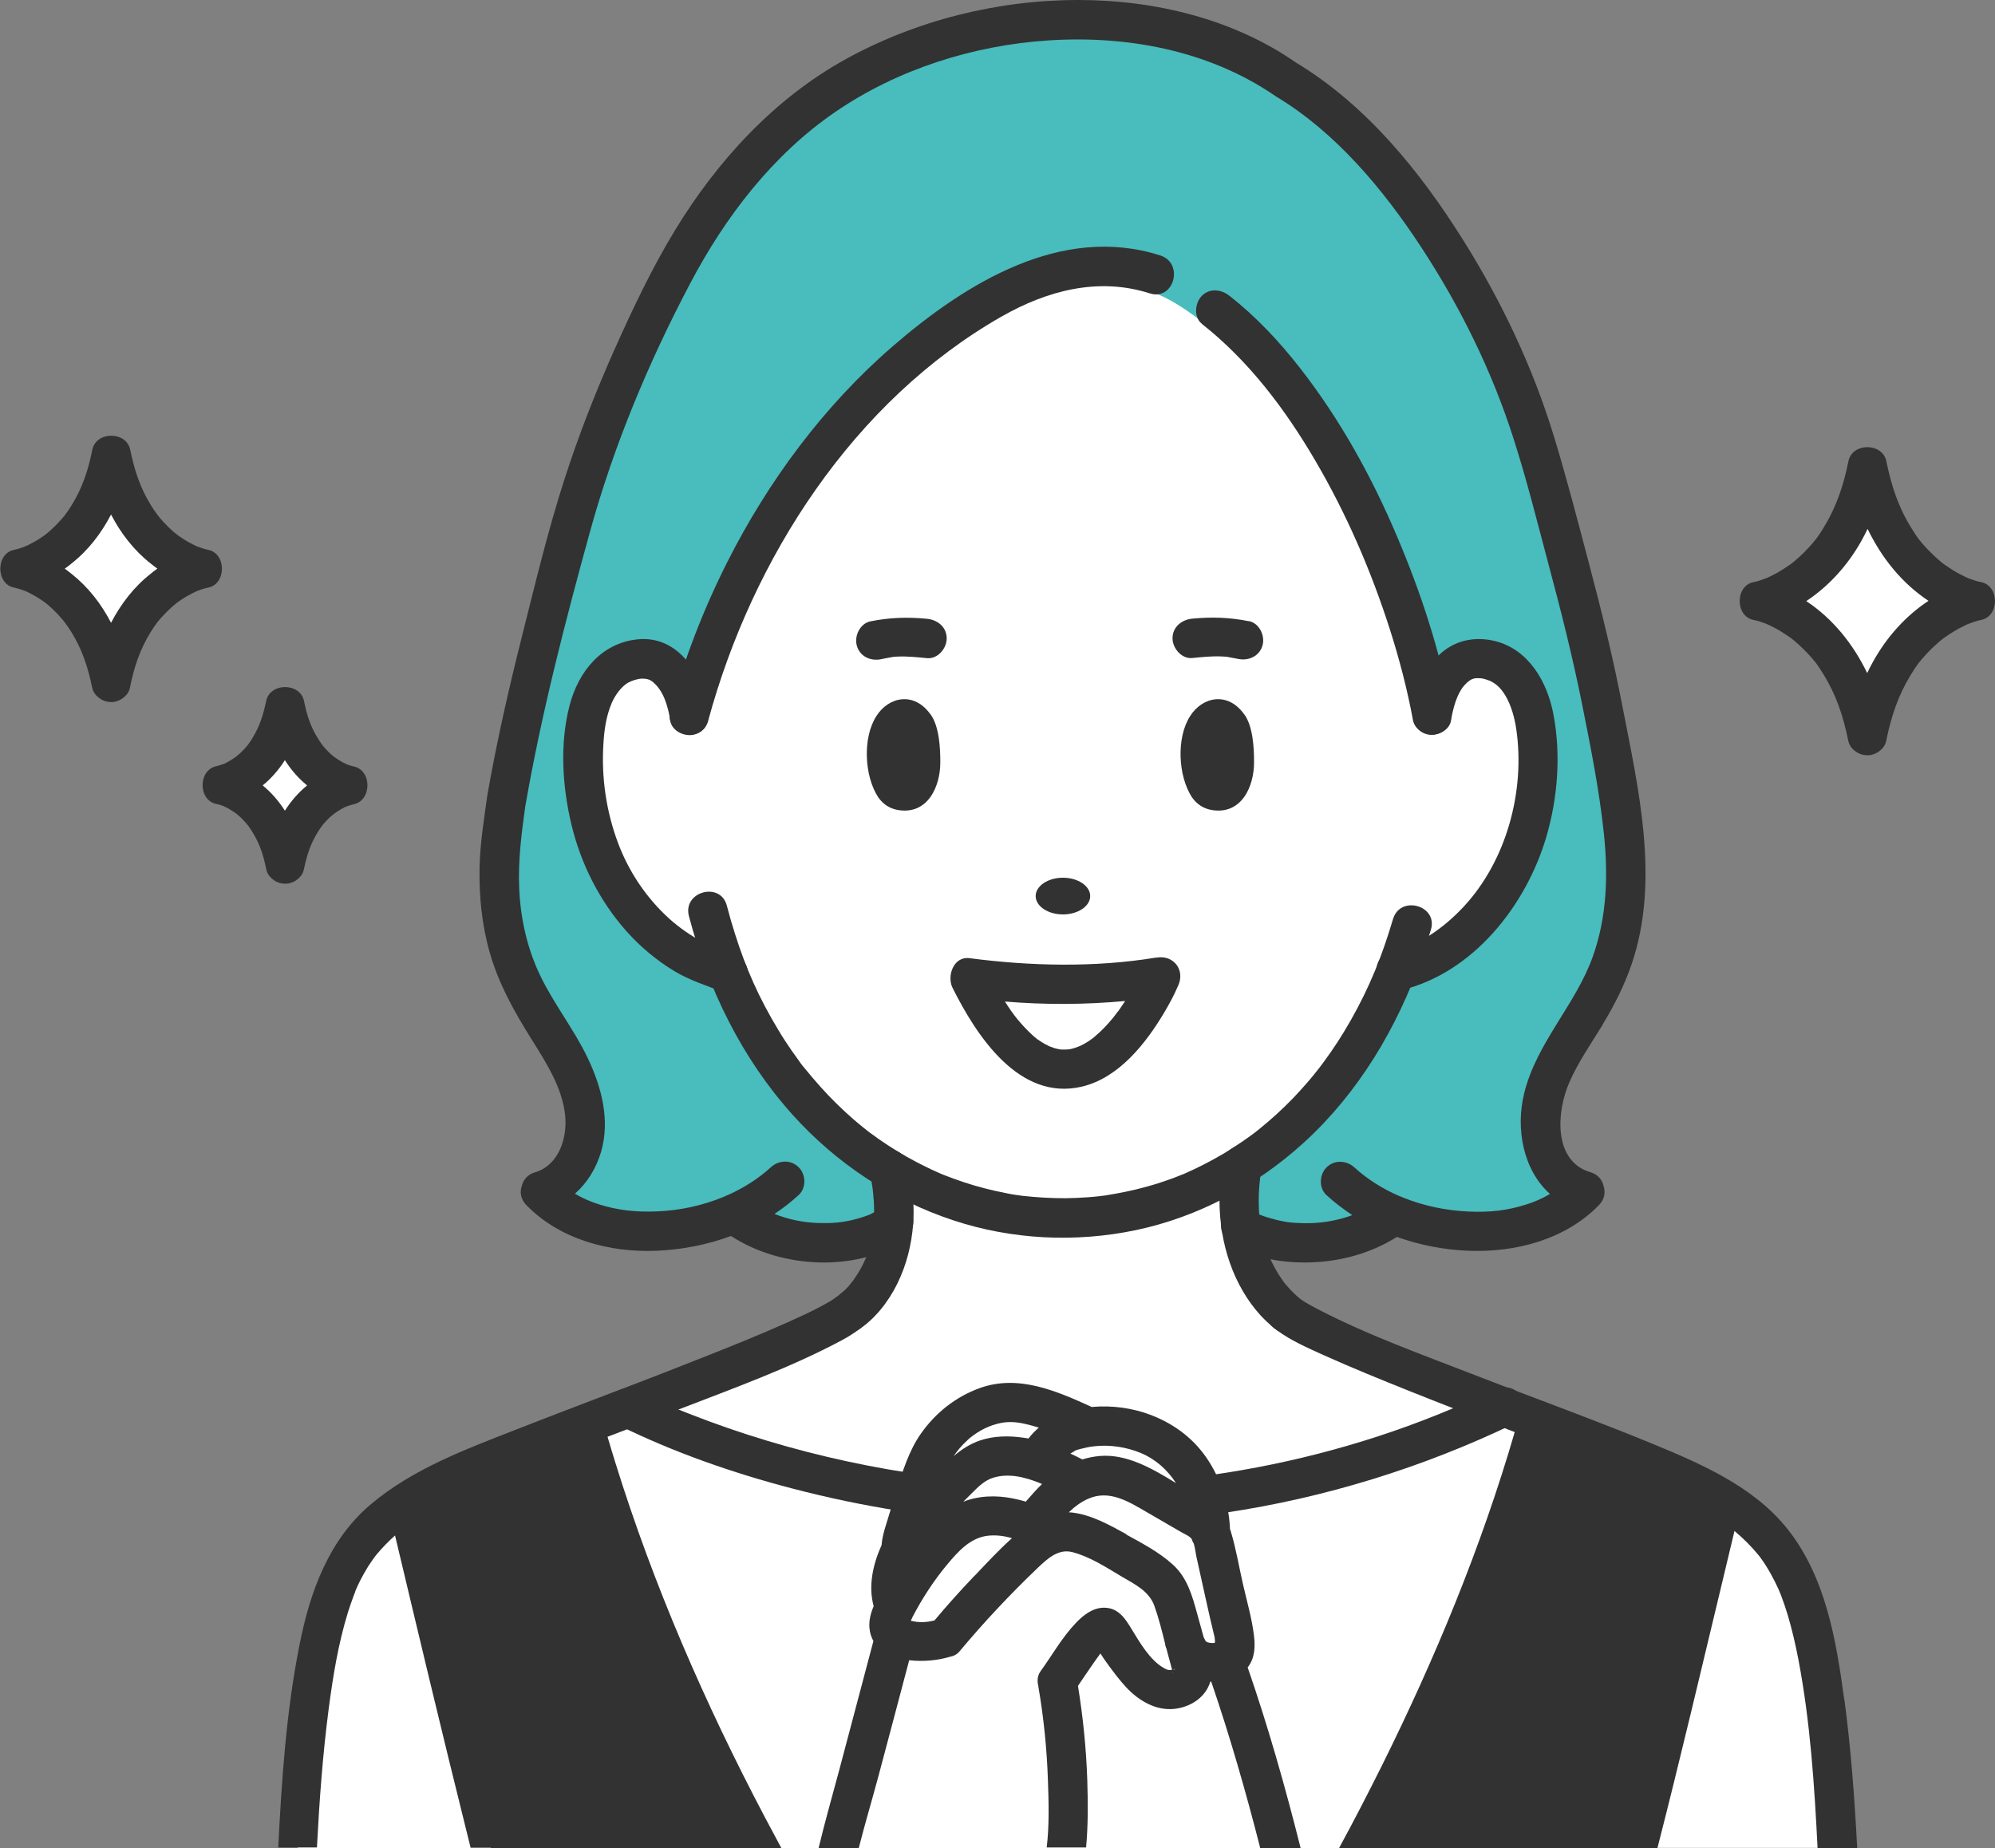 <?xml version="1.0" encoding="UTF-8"?>
<svg id="_レイヤー_1" data-name="レイヤー 1" xmlns="http://www.w3.org/2000/svg" width="150" height="138.96" viewBox="0 0 150 138.96">
  <rect x="0" y="0" width="150" height="138.96" fill="#808080" stroke="none"/>
  <defs>
    <style>
      .cls-1 {
        fill: #49bcbd;
      }

      .cls-1, .cls-2, .cls-3 {
        stroke-width: 0px;
      }

      .cls-2 {
        fill: #323232;
      }

      .cls-3 {
        fill: #fff;
      }
    </style>
  </defs>
  <path class="cls-3" d="M123.08,138.96c1.96-7.78,4.94-20.17,6.03-24.76.17-.7.29-1.22.36-1.52.46.28.89.56,1.3.86,4.58,3.34,5.86,7.97,7.01,19.33.12,2.07.23,4.09.33,6.08h-15.04Z"/>
  <path class="cls-2" d="M44.28,108.56c2.81,9.63,7.39,20.43,12.78,30.4h-20.15c-1.94-7.72-4.84-19.92-5.93-24.5-.17-.7-.29-1.23-.36-1.53.32-.2.65-.4,1-.6,1.32-.75,2.85-1.46,4.65-2.21,1.42-.59,3.63-1.45,6.21-2.44.45-.17.92-.35,1.39-.53.13.47.26.94.4,1.41Z"/>
  <path class="cls-2" d="M129.48,112.69c-.07.29-.19.81-.36,1.52-1.1,4.59-4.07,16.97-6.03,24.76h-20.74c5.45-10.1,10.08-21.06,12.92-30.76.14-.48.28-.95.41-1.42.47.18.93.36,1.39.53,2.98,1.14,5.57,2.14,7.16,2.8,1.64.69,3.05,1.34,4.29,2.01.34.18.66.37.97.55Z"/>
  <path class="cls-3" d="M115.67,106.79c-.13.47-.27.94-.41,1.42-2.84,9.69-7.47,20.65-12.92,30.76h-45.28c-5.39-9.97-9.97-20.77-12.78-30.4-.14-.47-.27-.94-.4-1.41.45-.17.91-.35,1.38-.53.19-.07.37-.14.56-.21.46-.18.93-.35,1.4-.54l.28.14s.21.11.61.3c.03.01.06.03.09.05.05.02.09.04.14.07.04.02.08.04.12.06.05.02.1.05.15.07.05.02.1.05.15.07.09.04.18.08.27.12h0s.09.04.14.06c.09.04.19.08.29.13.01,0,.02.01.04.02.08.03.16.07.25.11.47.2,1.01.43,1.62.66.04.02.08.03.13.05.25.1.52.2.8.31.08.03.15.06.23.09.4.15.83.3,1.27.46.09.03.18.06.28.1.74.26,1.53.52,2.38.78.18.06.36.11.55.17.37.11.75.22,1.13.33.19.06.39.11.59.17.59.17,1.21.33,1.84.49.11.03.21.05.32.08.7.17,1.42.34,2.16.51.16.04.33.07.5.11.12.02.23.05.35.07.23.05.46.1.69.14.13.03.26.05.39.08.21.04.43.08.65.12.13.02.27.05.4.07.12.02.24.04.37.07.12.02.25.04.37.06.12.02.25.04.37.06.09.02.19.03.28.05.48.08.98.16,1.48.23h0s.01,0,.02,0c.12.02.24.04.36.05.12.02.24.03.37.05.14.02.28.04.42.06.11.01.21.03.32.04.11.01.21.03.32.04h0c.42.05.85.1,1.29.15.16.02.31.03.47.05.03,0,.07,0,.1.01.07,0,.14.01.22.02,0,0,0,0,0,0,.09,0,.18.02.26.02.28.03.55.05.83.07.14.01.28.02.42.03.28.02.57.04.86.06.2.01.4.03.59.04.2.01.4.02.6.03.17,0,.35.02.52.03.03,0,.06,0,.08,0,.25.01.5.02.76.03.01,0,.03,0,.04,0,.15,0,.29,0,.44.01.15,0,.29,0,.44.01.08,0,.15,0,.23,0h0c.72.01,1.45.02,2.19.01h.05c.23,0,.46,0,.69,0,.9-.02,1.81-.05,2.73-.1.17,0,.33-.02.5-.03.43-.03.87-.06,1.31-.09.21-.02.41-.03.62-.05.01,0,.03,0,.04,0,.22-.02.44-.04.67-.06.23-.02.46-.04.68-.07.23-.02.46-.05.69-.07h0s.08,0,.12-.01c.13-.01.26-.03.38-.05.2-.02.4-.05.6-.07,0,0,.01,0,.02,0,.13-.02.25-.03.38-.05.25-.03.49-.07.74-.1.19-.03.37-.05.55-.08.07-.01.13-.02.2-.03.19-.03.38-.06.57-.09s.38-.06.58-.1c.19-.03.39-.07.58-.1.74-.13,1.49-.28,2.24-.43.14-.03.28-.06.42-.09.18-.04.36-.08.55-.12.67-.15,1.35-.31,2.03-.48.12-.03.24-.06.36-.09.12-.03.24-.06.36-.1.16-.04.33-.09.49-.13.21-.06.41-.11.62-.17.2-.06.4-.11.6-.17.03,0,.07-.02.1-.03.16-.05.31-.09.47-.14.17-.05.35-.1.52-.16.09-.03.18-.05.27-.08.15-.04.3-.09.45-.14.2-.06.4-.13.61-.19.4-.13.81-.27,1.22-.41.28-.09.55-.19.83-.29.15-.05.3-.11.46-.17.38-.14.77-.28,1.16-.43.21-.08.41-.16.61-.24.21-.08.41-.16.62-.24.62-.25,1.23-.51,1.85-.77.21-.09.41-.18.62-.27h0c.19-.08.38-.17.57-.26.14-.06.27-.12.41-.19.14-.06.27-.12.41-.19l.47-.23c.41.16.82.31,1.22.47.06.02.12.05.18.07.41.15.81.31,1.2.46Z"/>
  <path class="cls-3" d="M93.28,92.22c.65,4.5,3.47,6.52,3.47,6.52,1.55,1.29,9.23,4.32,16.32,7.04l-.47.23c-34.44,16.07-65.09,0-65.09,0l-.29-.14c7.15-2.74,14.97-5.82,16.54-7.13,0,0,3.13-1.98,3.43-6.86.06-.9.01-1.89-.16-2.98,0,0-.12-.81-.22-1,8.25,4.99,18.42,4.95,26.61-.3-.07.17-.12.64-.12.64-.2,1.49-.18,2.82-.01,3.97Z"/>
  <path class="cls-3" d="M36.92,138.96h-14.53c.11-1.99.22-4.01.33-6.08,1.12-11.03,2.35-15.71,6.61-19.03.41-.32.84-.62,1.3-.91.07.3.19.82.36,1.53,1.08,4.58,3.99,16.78,5.93,24.5Z"/>
  <path class="cls-3" d="M54.74,73.16c-.37-.15-1.24-.42-1.24-.42-3.06-1.15-5.75-3.6-7.48-6.8-1.73-3.2-2.47-7.13-2.06-10.9.32-2.92,1.59-5.37,4.29-5.51,2.01-.1,3.25,2.06,3.57,4.25,3.38-12.55,11.37-24.4,21.94-30.79,1.35-.82,2.63-1.49,4.1-2.05,3.55-1.35,8.21-1.3,11.34.85,9.65,5.72,16.51,21.39,18.46,31.98.32-2.19,1.54-4.36,3.55-4.27,2.7.13,3.97,2.58,4.29,5.51.41,3.77-.33,7.69-2.06,10.9-1.73,3.2-4.42,5.65-7.48,6.8,0,0-.66.23-1.02.31h0c-2.64,6.67-6.75,11.52-11.54,14.59-8.18,5.24-18.36,5.29-26.61.3-5.04-3.05-9.36-7.97-12.06-14.74Z"/>
  <path class="cls-1" d="M122.73,58.03c-.71-4.07-1.49-8.11-2.49-12.11-1.01-4.05-2.13-8.07-3.25-12.09-.81-2.88-1.91-5.69-3.16-8.4-2.73-5.93-6.32-11.67-10.98-16.27-4.5-4.45-10.23-7.61-16.51-8.58-7.04-1.09-14.31.04-20.76,3.04-6.42,2.99-11.43,8.25-15,14.29-2.01,3.41-3.67,7.05-5.2,10.7-1.56,3.72-2.91,7.53-3.94,11.44-1.09,4.12-2.18,8.24-3.13,12.39-.84,3.66-1.66,7.37-2,11.11-.35,3.89.22,7.81,1.94,11.34.9,1.84,2.13,3.5,3.11,5.29.83,1.53,1.58,3.38,1.27,5.16-.23,1.3-1.03,2.58-2.35,2.96-.97.29-1.29,1.5-.59,2.23,3.86,3.97,10.35,4.14,15.29,2.26,1.87,1.22,4.06,1.87,6.3,1.99,2.01.11,4.39-.2,6.11-1.32.69-.45,1.1-.93,1.15-1.77.05-.76,0-1.52-.1-2.28-.06-.47-.12-.95-.22-1.42-.04-.21-.1-.4-.19-.59-.22-.46-.59-.66-1-.92-1.93-1.23-3.68-2.72-5.23-4.4-1.68-1.83-3.1-3.88-4.27-6.07-.32-.59-.62-1.2-.9-1.81-.29-.63-.53-1.66-1.08-2.08-.4-.31-.99-.43-1.47-.59-.42-.14-.81-.31-1.2-.51-4.66-2.4-7.3-7.52-7.65-12.63-.15-2.23-.16-5.58,1.69-7.04.52-.41,1.54-.7,2.2-.24.89.62,1.26,1.97,1.43,3.04.21,1.35,2.25,1.18,2.57,0,3.2-11.77,10.36-23.14,20.83-29.69,2.74-1.71,5.66-3.08,8.95-3.09,1.4,0,2.83.21,4.14.75,1.19.49,2.33,1.3,3.35,2.07,4.26,3.21,7.45,7.98,9.92,12.7,2.84,5.39,4.96,11.25,6.08,17.25.23,1.25,2.36,1.29,2.57,0,.15-.93.4-1.93,1.01-2.67.54-.65,1.08-.74,1.87-.51.64.19,1.12.64,1.49,1.26.46.77.7,1.69.83,2.61.68,4.72-.75,9.98-4.03,13.48-.82.88-1.74,1.65-2.77,2.27-.5.3-1.02.58-1.56.8-.14.06-.28.1-.42.15-.12.04-.23.08-.35.11-.14.04-.54.07-.07.07-.64,0-1.06.42-1.28.98-1.92,4.8-4.93,9.21-9.01,12.43-.89.7-2.38,1.29-2.61,2.47-.26,1.32-.31,2.73-.18,4.06.08.8.19,1.42.91,1.87.44.28.95.47,1.44.65,1.06.38,2.2.56,3.31.62,2.58.14,5.28-.51,7.47-1.92,4.9,1.79,11.28,1.59,15.09-2.33.71-.73.38-1.94-.59-2.23-1.33-.39-2.17-1.72-2.36-3.06-.26-1.81.49-3.63,1.34-5.18.98-1.78,2.21-3.43,3.09-5.27.83-1.73,1.43-3.56,1.72-5.47.57-3.79.08-7.56-.57-11.3Z"/>
  <path class="cls-2" d="M53.25,53.39c-.42-2.64-2.21-5.59-5.25-5.32-2.76.25-4.5,2.41-5.17,4.96-.76,2.9-.55,6.15.15,9.03.71,2.93,2.11,5.69,4.11,7.95,1.04,1.17,2.27,2.2,3.61,3.01,1.16.7,2.4,1.08,3.65,1.57.75.29,1.62-.32,1.82-1.03.23-.84-.28-1.53-1.03-1.82-.78-.3-1.54-.51-2.27-.89-.93-.49-1.78-1.08-2.56-1.78-1.71-1.55-3.03-3.52-3.84-5.68-.89-2.38-1.26-4.91-1.1-7.45.06-1.05.2-2.08.63-3.09.25-.58.72-1.22,1.2-1.5.27-.16.73-.31,1.05-.32.39-.01.63.07.87.28.78.66,1.11,1.81,1.28,2.89.12.79,1.11,1.23,1.82,1.03.84-.23,1.16-1.03,1.03-1.82h0Z"/>
  <path class="cls-2" d="M104.74,69.1c-.82,2.78-1.76,5.12-3.18,7.62-.63,1.11-1.32,2.18-2.08,3.2-.1.13-.2.27-.3.4-.1.13,0,0,.01-.02-.04.06-.09.11-.13.17-.2.26-.41.51-.62.76-.39.46-.79.9-1.2,1.33-.82.85-1.7,1.65-2.62,2.39-.07.05-.31.24-.11.09-.12.09-.24.18-.37.28-.23.17-.46.33-.69.49-.48.33-.96.64-1.46.94-.96.57-1.95,1.07-2.97,1.52-.26.12.16-.06-.11.04-.12.05-.23.09-.35.14-.27.11-.54.21-.81.3-.5.18-1.01.34-1.53.48-1.04.29-2.1.5-3.17.67-.17.03.08,0,.09-.01-.06,0-.12.02-.18.02-.14.02-.28.03-.42.05-.26.03-.52.05-.79.07-.55.04-1.09.06-1.64.07-1.08,0-2.15-.06-3.22-.18-.06,0-.12-.02-.18-.02.01,0,.26.04.09.01-.12-.02-.24-.04-.36-.05-.28-.04-.56-.09-.84-.15-.52-.1-1.04-.22-1.55-.35-1.06-.27-2.09-.62-3.11-1.02-.06-.02-.11-.05-.17-.07-.21-.08.21.09,0,0-.11-.05-.23-.1-.34-.15-.27-.12-.53-.24-.79-.37-.49-.24-.98-.49-1.45-.76-.99-.56-1.93-1.18-2.84-1.86-.07-.05-.31-.24-.11-.09-.1-.08-.21-.16-.31-.24-.24-.19-.47-.39-.71-.59-.45-.39-.89-.8-1.32-1.22-.85-.83-1.63-1.72-2.38-2.64-.04-.05-.09-.11-.13-.16.15.19,0,0-.03-.03-.09-.11-.17-.22-.25-.34-.2-.27-.39-.54-.58-.81-.36-.52-.7-1.04-1.02-1.58-1.45-2.4-2.44-4.64-3.26-7.25-.22-.69-.42-1.38-.6-2.08-.48-1.84-3.34-1.06-2.85.79,1.44,5.49,3.98,10.69,7.79,14.93,3.26,3.63,7.44,6.41,12.08,7.94,4.41,1.46,9.19,1.69,13.73.74,4.71-.99,9.07-3.34,12.62-6.57,4.12-3.75,7.03-8.65,8.87-13.87.25-.71.48-1.44.7-2.16.54-1.83-2.32-2.61-2.85-.79h0Z"/>
  <path class="cls-2" d="M109.1,54.17c.15-.92.44-1.98.97-2.6.07-.08.15-.16.23-.24.03-.03.3-.23.14-.12.21-.14.21-.13.36-.18.02,0,.28-.06.08-.03.11-.01.23,0,.34,0,.17,0,.29.02.57.11.59.18,1.03.58,1.4,1.2.43.72.69,1.65.82,2.55.67,4.63-.74,9.88-3.99,13.35-1.48,1.58-3.34,2.89-5.46,3.4-1.85.44-1.07,3.3.79,2.85,5.44-1.31,9.41-6.4,10.92-11.55.86-2.94,1.1-6.17.53-9.19-.45-2.41-1.84-4.87-4.37-5.51-1.56-.39-3.13-.06-4.28,1.09-1.08,1.07-1.67,2.61-1.9,4.09-.12.79.2,1.59,1.03,1.82.7.19,1.69-.24,1.82-1.03h0Z"/>
  <path class="cls-2" d="M120.48,77.07c.89-1.46,1.66-2.98,2.21-4.6,2.13-6.28.5-13.15-.72-19.45-.69-3.57-1.56-7.11-2.49-10.62-.85-3.21-1.68-6.44-2.65-9.61-1.58-5.17-3.94-10.16-6.82-14.74-3.23-5.16-7.29-10.16-12.56-13.34C92.72,1.42,86.84.01,81.13,0c-6.08-.01-12.25,1.52-17.58,4.47-5.36,2.97-9.63,7.64-12.79,12.83-1.73,2.84-3.17,5.88-4.53,8.92-1.44,3.23-2.73,6.52-3.81,9.88-1.23,3.83-2.17,7.76-3.15,11.65-1.01,4.01-1.93,8.04-2.64,12.12-.24,1.77-.53,3.52-.57,5.31-.05,2.18.17,4.4.78,6.51.67,2.31,1.82,4.37,3.09,6.4,1.1,1.76,2.33,3.64,2.56,5.75.19,1.77-.51,3.8-2.26,4.31-.58.17-.89.58-1,1.03-.16.46-.09.99.35,1.44,2.52,2.59,6.27,3.58,9.8,3.43,1.9-.08,3.8-.45,5.58-1.11,1.98,1.28,4.32,1.93,6.68,1.99,1.23.03,2.5-.12,3.68-.45,1.04-.3,2.18-.75,2.93-1.56.54-.59.58-1.51,0-2.09-.55-.55-1.55-.59-2.09,0-.16.18-.42.33-.75.49-.03.02-.05.03-.07.03,0,0-.02,0-.03.01-.09.04-.18.07-.27.1-.22.08-.43.14-.65.2-1,.27-1.83.34-2.93.3-1.11-.04-2.2-.27-3.23-.68.64-.42,1.25-.9,1.82-1.42.59-.54.55-1.55,0-2.09-.59-.59-1.5-.54-2.09,0-.95.87-2.05,1.56-3.23,2.09-.1.03-.2.08-.3.13-1.62.67-3.36,1.04-5.05,1.1-1.57.06-2.87-.07-4.35-.53-.63-.2-1.23-.46-1.8-.8.93-.82,1.6-1.92,1.96-3.14.7-2.37.04-4.88-.99-7.04-1.03-2.17-2.55-4.07-3.59-6.24-.97-2.02-1.47-4.26-1.57-6.49-.1-2.13.17-4.13.45-6.19,1.21-6.97,2.99-13.86,4.87-20.68,1.79-6.49,4.41-12.75,7.55-18.7,2.63-4.99,6.2-9.65,10.89-12.86,4.68-3.21,10.37-5.01,16.01-5.38,5.94-.39,12.05.75,17.01,4.13.05.03.09.07.15.1,4.45,2.68,8,6.92,10.87,11.29,2.94,4.48,5.33,9.32,6.95,14.39,1.01,3.13,1.8,6.34,2.65,9.52.92,3.43,1.79,6.88,2.49,10.36.65,3.24,1.31,6.53,1.66,9.82.33,3.13.24,6.26-.82,9.25-1.29,3.65-4.24,6.5-5.17,10.31-.66,2.68-.07,5.77,1.94,7.57-.56.33-1.16.6-1.78.79-1.48.47-2.78.6-4.35.53-1.64-.07-3.32-.41-4.89-1.04-.1-.05-.2-.09-.3-.12-1.23-.53-2.39-1.25-3.39-2.16-.59-.54-1.51-.58-2.09,0-.55.55-.59,1.55,0,2.09.61.56,1.26,1.05,1.94,1.5-.98.36-2,.56-3.04.6-.51.02-1.02,0-1.53-.04-.27-.02-.28-.03-.45-.06-.24-.04-.48-.09-.72-.15-.39-.1-.78-.21-1.16-.36,0,0-.27-.13-.33-.16-.15-.08-.28-.16-.42-.26-.65-.46-1.64-.12-2.02.53-.43.74-.13,1.56.53,2.02,1.69,1.18,4.1,1.51,6.1,1.43,2.24-.08,4.49-.71,6.39-1.91,1.73.62,3.56.97,5.39,1.04,3.53.14,7.28-.84,9.8-3.43.44-.45.5-.98.35-1.44-.1-.46-.42-.87-1-1.04-2.77-.82-2.55-4.48-1.6-6.69.66-1.55,1.65-2.96,2.53-4.39Z"/>
  <path class="cls-2" d="M64.5,100.02c1.27-.81,2.3-2.14,2.96-3.48.7-1.42,1.08-2.94,1.2-4.52.07-.9.02-1.8-.09-2.7-.09-.69-.13-1.6-.51-2.2-1.01-1.61-3.57-.13-2.55,1.49-.24-.38-.06-.13-.02.06.03.14.06.29.08.44.04.21.06.41.08.62.09.81.1,1.64.03,2.46-.04.5-.17,1.14-.36,1.78-.08.27-.17.53-.28.78.11-.28-.03.06-.06.12-.06.13-.13.26-.19.39-.22.41-.47.78-.73,1.16.24-.34-.13.15-.21.24-.11.13-.23.25-.35.37-.06.06-.56.43-.55.49,0-.05.38-.28.12-.1-.02.01-.04.03-.06.04-1.6,1.02-.12,3.58,1.49,2.55h0Z"/>
  <path class="cls-2" d="M97.5,97.47c-.16-.11.34.3.22.17-.05-.05-.11-.08-.15-.13-.18-.16-.35-.33-.52-.5-.12-.13-.23-.25-.35-.39-.06-.07-.11-.14-.17-.21.26.31.05.07,0,0-.28-.4-.55-.81-.77-1.24-.12-.23-.23-.46-.34-.7.12.27-.04-.1-.06-.16-.06-.16-.12-.32-.17-.47-.21-.63-.37-1.27-.46-1.92-.07-.52-.11-1.5-.08-2.2.02-.42.06-.84.11-1.26.05-.4.03-.21,0-.04.03-.15.05-.3.1-.45.28-.75-.31-1.62-1.03-1.82-.83-.23-1.54.28-1.82,1.03-.26.69-.26,1.6-.3,2.33-.05.88-.01,1.75.1,2.63.2,1.55.63,3.02,1.34,4.41.69,1.33,1.65,2.59,2.87,3.47.65.47,1.65.11,2.02-.53.44-.75.12-1.55-.53-2.02h0Z"/>
  <path class="cls-2" d="M66.23,49.57c.28-.06.57-.11.85-.16.39-.08-.2,0,.1-.02.11,0,.22-.02.33-.02.73-.03,1.46.05,2.19.12.8.08,1.48-.73,1.48-1.48,0-.86-.68-1.4-1.48-1.48-1.48-.14-2.79-.1-4.25.19-.78.16-1.23,1.09-1.03,1.82.22.82,1.03,1.19,1.82,1.03h0Z"/>
  <path class="cls-2" d="M93.89,46.71c-1.46-.29-2.77-.33-4.25-.19-.8.08-1.48.63-1.48,1.48,0,.74.68,1.56,1.48,1.48.72-.07,1.46-.15,2.19-.12.11,0,.22.02.33.02.33.01-.27-.06.04,0,.3.06.61.11.91.17.78.16,1.6-.22,1.82-1.03.2-.73-.25-1.66-1.03-1.82h0Z"/>
  <path class="cls-2" d="M90.36,24.35c3.54,2.79,6.27,6.42,8.53,10.28,2.34,3.99,4.19,8.26,5.6,12.66.72,2.25,1.32,4.54,1.75,6.87.15.79,1.1,1.23,1.82,1.03.83-.23,1.18-1.03,1.03-1.82-.83-4.47-2.26-8.81-4.03-12.99-1.91-4.51-4.29-8.83-7.31-12.7-1.56-2-3.3-3.86-5.3-5.43-.63-.49-1.48-.61-2.09,0-.51.51-.63,1.6,0,2.09h0Z"/>
  <path class="cls-2" d="M53.25,54.18c3.31-12.19,10.91-24.02,22.06-30.38,3.42-1.95,7.28-2.98,11.14-1.74,1.82.58,2.6-2.27.79-2.85-7.44-2.39-14.67,2.12-20.11,6.82-5.18,4.48-9.37,10.14-12.45,16.24-1.79,3.55-3.24,7.29-4.28,11.13-.5,1.84,2.35,2.62,2.85.79h0Z"/>
  <path class="cls-2" d="M64.8,99.79c-.09.08-.19.15-.28.22-.4.3-.83.56-1.28.8-3.89,2.07-8.12,3.59-12.23,5.18-.05.02-.09.04-.14.06-.61.24-1.21.47-1.82.7-.64.24-1.27.49-1.91.73-.49.19-.98.37-1.47.56-.46.18-.92.35-1.39.53-.46.18-.92.35-1.39.53-1.73.66-3.46,1.34-5.18,2.03-1.79.72-3.64,1.53-5.4,2.53,0,0-.01,0-.02.01-.45.25-.88.52-1.31.81,0,0-.02.01-.03.02-.17.12-.34.24-.51.36-.02.01-.11.08-.16.12,0,0,.01-.01.02-.02,0,0-.01.01-.02.02,0,0-.02.01-.02.02h0s-.01,0-.02,0c0,0,0,0,0,0h0s-.05.04-.08.06c-.16.13-.32.27-.47.41-.48.43-.93.89-1.35,1.39-.04.05-.07.08-.08.1,0,0,0,0,0,0,0,0-.02.03-.04.05-.06.08-.11.16-.17.23-.12.17-.24.35-.36.53-.21.34-.41.69-.59,1.04-.11.22-.22.45-.32.68,0,.02-.05.11-.07.17,0,0,0,0,0,0,0,0,0,0,0,.01,0,0,0,.01,0,.02,0,0,0,0,0,0,0,0,0,0,0,0,0,0,0,0,0,0h0s0,0,0,0c0,0,0,0,0,0,0,0,0,0,0,0h0s0,0,0,0c0,0,0,0,0,0h0c-.03.08-.07.17-.1.25-.16.43-.31.86-.45,1.3-.73,2.37-1.13,4.83-1.45,7.28-.45,3.45-.7,6.92-.88,10.4h-2.91c.26-5.12.6-10.25,1.61-15.29.78-3.92,2.18-7.82,5.31-10.48,3.15-2.68,7.17-4.17,10.98-5.66,2.55-1,5.11-1.97,7.67-2.95,0,0,0,0,0,0,.12-.04.23-.09.35-.13,2.02-.77,4.03-1.55,6.04-2.35,2.23-.88,4.24-1.69,6.3-2.61.8-.36,1.6-.72,2.38-1.13.29-.15.58-.31.87-.48.1-.06.19-.12.29-.19.03-.02.05-.03.07-.05,0,0,0,0,0,0,0,0,0,0,0,0,.61-.46,1.44-.54,2.03.05.02.02.04.04.06.06.48.54.54,1.55-.06,2.03Z"/>
  <path class="cls-2" d="M138.67,127.76c.5,3.72.77,7.46.97,11.21h-2.98c-.24-4.75-.55-9.49-1.44-14.17-.22-1.14-.48-2.27-.81-3.38-.15-.48-.31-.97-.49-1.44-.15-.38-.2-.51-.47-1.05-.2-.39-.41-.78-.65-1.16-.12-.2-.25-.39-.39-.58-.05-.06-.09-.12-.14-.19,0,0-.01-.02-.02-.02,0,0,0,0,0,0,0-.01-.02-.02-.03-.04-.54-.66-1.14-1.26-1.8-1.81,0,0,0,0,0,0-.06-.05-.11-.09-.17-.14,0,0,0,0,0,0,0,0,0,0,0,0,0,0,0,0,0,0,0,0,0,0-.01,0,0,0,0,0-.01-.01h0s-.01,0-.02-.01c-.05-.04-.12-.1-.14-.11-.17-.12-.34-.24-.51-.36-.14-.1-.28-.19-.42-.28-.26-.17-.53-.33-.79-.48-.18-.1-.36-.2-.54-.3-.76-.42-1.54-.8-2.32-1.16-1.69-.78-3.39-1.44-5.19-2.14-1.21-.47-2.41-.93-3.62-1.39-.46-.18-.92-.35-1.39-.53-.46-.18-.92-.35-1.39-.53-.25-.1-.5-.19-.75-.29-.64-.25-1.29-.49-1.93-.74-.65-.25-1.3-.5-1.95-.76-1.07-.42-2.15-.84-3.22-1.27-2.2-.88-4.39-1.77-6.55-2.74-1.19-.54-2.43-1.08-3.49-1.86-.05-.03-.09-.07-.14-.1-.06-.04-.11-.08-.16-.13-.61-.5-.52-1.55-.02-2.08l.02-.02c.54-.54,1.28-.52,1.88-.15.02.02.05.03.07.05h0s.04.03.06.05c0,0,0,0,0,0,0,0,.01,0,.02.01h0s0,0,0,0c.02.01.04.03.07.05.1.06.19.12.29.19.27.16.54.31.82.46,3.96,2.07,8,3.49,12.26,5.15.75.29,1.51.58,2.26.87.13.05.27.1.4.15,3.45,1.31,6.91,2.6,10.32,4,3.69,1.52,7.66,3.22,10.22,6.42,2.88,3.61,3.68,8.36,4.28,12.82Z"/>
  <path class="cls-2" d="M35.39,138.96c-.1-.4-.2-.8-.3-1.21-1.85-7.42-3.62-14.86-5.39-22.3-.12-.5-.24-.99-.35-1.49-.01-.04-.02-.08-.02-.12-.22-1.37,1.38-2.11,2.3-1.52.27.17.48.45.57.85.04.15.07.31.11.46.33,1.4.66,2.8,1,4.2,1.68,7.04,3.32,14.1,5.12,21.11h-3.04Z"/>
  <path class="cls-2" d="M130.77,113.55c0,.08-.02.17-.04.26-.11.44-.21.88-.32,1.32-.27,1.13-.54,2.26-.81,3.39-1.64,6.82-3.24,13.65-4.98,20.44h-3.07c.16-.65.33-1.3.49-1.96,1.96-7.85,3.85-15.72,5.73-23.58.03-.13.06-.27.1-.4.1-.43.34-.72.63-.89.9-.51,2.36.16,2.26,1.42Z"/>
  <path class="cls-2" d="M58.75,138.96h-3.36c-.68-1.28-1.34-2.56-1.99-3.85-4.2-8.35-7.86-17.04-10.49-26.02-.14-.47-.27-.94-.4-1.41-.01-.05-.03-.09-.04-.14-.5-1.79,2.2-2.58,2.81-.92.02.04.03.09.04.14.12.43.24.85.36,1.28.19.64.38,1.28.58,1.92,2.86,9.22,6.74,18.12,11.23,26.65.42.79.84,1.57,1.26,2.36Z"/>
  <path class="cls-2" d="M117.1,107.18s-.03.09-.04.14c-.13.47-.27.95-.41,1.42-.16.54-.32,1.07-.48,1.61-2.95,9.53-6.96,18.76-11.59,27.58-.18.35-.37.69-.55,1.04h-3.35c1.11-2.04,2.17-4.1,3.2-6.16,4.01-8.07,7.49-16.46,10.01-25.13.08-.27.15-.53.23-.8.05-.16.09-.32.14-.48.01-.05.03-.09.04-.14.07-.19.16-.34.28-.47.9-1,2.98-.2,2.53,1.39Z"/>
  <path class="cls-2" d="M112.35,104.5c-11.32,5.44-24,7.77-36.51,7.04-8.11-.47-16.3-2.2-23.99-5.22-.3-.12-.61-.24-.91-.36-.14-.06-.27-.11-.41-.17-.26-.11.35.15.09.04-.07-.03-.14-.06-.22-.09-.41-.18-.83-.36-1.23-.55-.41-.19-.82-.4-1.23-.6-.72-.35-1.6-.19-2.02.53-.38.65-.19,1.67.53,2.02,4.2,2.07,8.64,3.62,13.17,4.8,10.58,2.76,21.66,3.42,32.48,1.81,7.53-1.12,14.89-3.4,21.75-6.7.72-.35.91-1.37.53-2.02-.43-.74-1.3-.88-2.02-.53h0Z"/>
  <path class="cls-2" d="M81.97,67.38c0,.76-.92,1.38-2.05,1.38s-2.05-.62-2.05-1.38.92-1.38,2.05-1.38,2.05.62,2.05,1.38Z"/>
  <path class="cls-2" d="M69.97,53.73c-1.24-1.76-3.16-1.34-4.08.12-1.04,1.62-.91,4.49.14,6.1.36.52.86.84,1.44.95,2.29.42,3.24-1.78,3.23-3.59,0-1.1-.08-2.66-.72-3.58Z"/>
  <path class="cls-2" d="M93.56,53.73c-1.24-1.76-3.16-1.34-4.08.12-1.04,1.62-.91,4.49.14,6.1.36.52.86.84,1.44.95,2.29.42,3.24-1.78,3.23-3.59,0-1.1-.08-2.66-.72-3.58Z"/>
  <g>
    <path class="cls-3" d="M87.27,73.44s-6.69,15.58-14.38.1c0,0,7.73,1.02,14.38-.1Z"/>
    <path class="cls-2" d="M88.7,73.04c-.06-.23-.17-.42-.3-.57-.02-.02-.04-.04-.06-.06,0,0,0,0,0,0-.09-.09-.19-.17-.31-.24-.3-.17-.7-.23-1.07-.16-.02,0-.05,0-.07,0-4.56.75-9.41.64-13.99.04-1.21-.16-1.72,1.35-1.28,2.23,1.79,3.58,4.99,8.54,9.72,7.43,2.8-.66,4.84-3.28,6.23-5.63.36-.61.7-1.24.98-1.89,0-.02.01-.03.02-.05.17-.34.22-.75.13-1.09ZM84.07,76.03c-.06.09-.13.18-.2.27-.02.02-.16.2-.22.28-.4.48-.83.94-1.31,1.34-.05.05-.11.09-.16.14-.11.07-.21.15-.31.22-.23.15-.47.28-.72.4.18-.09-.18.07-.28.1-.12.04-.24.07-.36.1-.06.01-.13.02-.19.03-.15,0-.29.02-.44.01-.06,0-.12-.01-.18-.01-.13-.03-.26-.05-.4-.09-.07-.02-.42-.16-.37-.13-.13-.06-.26-.13-.39-.2-.18-.1-.35-.22-.52-.33-.02-.01-.03-.02-.05-.03,0,0-.01-.01-.02-.02-.13-.1-.25-.21-.37-.32-.39-.36-.75-.75-1.08-1.15-.33-.4-.64-.85-.94-1.33,3,.25,6.04.24,9.03-.04-.02.03-.04.06-.05.09-.15.23-.31.46-.47.69Z"/>
  </g>
  <g>
    <path class="cls-3" d="M140.4,55.32c1.77-8.95,8.14-10.12,8.14-10.12,0,0-6.37-1.17-8.14-10.12-1.77,8.95-8.14,10.12-8.14,10.12,0,0,6.37,1.17,8.14,10.12Z"/>
    <g>
      <path class="cls-2" d="M148.94,43.77c-.33-.06-.64-.18-.95-.29,0,0,0,0,0,0,.02,0,.04.02.06.03-.03-.01-.06-.03-.08-.04-.03-.01-.07-.03-.11-.05-.02-.01-.05-.02-.07-.03-.19-.09-.38-.19-.57-.29-.21-.12-.42-.24-.62-.38-.11-.07-.22-.15-.33-.22-.02-.01-.11-.08-.18-.13-.07-.05-.18-.14-.2-.16-.12-.1-.23-.2-.34-.3-.24-.22-.47-.45-.69-.68-.55-.6-.69-.78-1.14-1.51-.98-1.57-1.51-3.18-1.89-5.04-.29-1.41-2.57-1.41-2.85,0-.37,1.83-.9,3.42-1.85,4.97-.46.75-.62.96-1.18,1.57-.22.24-.45.47-.69.68-.11.1-.23.2-.34.3-.02.01-.13.1-.2.16-.06.05-.16.12-.18.13-.11.08-.22.15-.33.22-.2.13-.41.26-.62.38-.19.1-.38.2-.57.29-.01,0-.02.01-.04.02-.04.02-.1.05-.14.06-.03.01-.06.02-.08.04.02-.01.04-.02.06-.03-.31.11-.63.24-.96.3-1.41.26-1.41,2.59,0,2.85.33.06.64.18.95.29,0,0,0,0,0,0-.02,0-.04-.02-.06-.03.03.01.06.03.08.04.03.01.07.03.11.05.02.01.05.02.07.03.19.09.38.19.57.29.21.12.42.24.62.38.11.07.22.15.33.22.02.01.11.08.18.13.07.05.18.14.2.16.12.1.23.2.34.3.24.22.47.45.69.68.55.6.69.78,1.14,1.51.98,1.57,1.51,3.18,1.89,5.04.07.34.29.63.58.81.13.1.28.17.46.22.11.03.23.05.36.05.01,0,.02,0,.03,0,.01,0,.03,0,.04,0,.12,0,.24-.01.35-.05.21-.06.38-.15.53-.27.25-.19.44-.45.5-.76.37-1.83.9-3.42,1.85-4.97.46-.75.62-.96,1.18-1.57.22-.24.45-.47.69-.68.11-.1.23-.2.34-.3.02-.01.13-.1.2-.16.07-.05.16-.12.18-.13.11-.08.22-.15.33-.22.2-.13.41-.26.62-.38.19-.1.38-.2.57-.29.01,0,.02-.01.04-.02.04-.02.1-.05.14-.06.03-.01.06-.02.08-.04-.02.01-.04.02-.06.03.31-.11.63-.24.96-.3,1.41-.26,1.41-2.59,0-2.85ZM140.86,49.7c-.17.3-.32.6-.47.91-1.05-2.17-2.57-4.08-4.58-5.41,1.72-1.14,3.13-2.72,4.14-4.52.17-.3.32-.6.47-.91,1.05,2.17,2.57,4.08,4.58,5.41-1.72,1.13-3.13,2.72-4.14,4.52Z"/>
      <path class="cls-2" d="M147.99,43.47c-.24-.12-.21-.1-.13-.06.04.02.07.03.11.05,0,0,.02,0,.03,0Z"/>
      <path class="cls-2" d="M132.82,46.92c.24.12.21.1.13.06-.04-.02-.07-.03-.11-.05,0,0-.02,0-.03-.01Z"/>
      <path class="cls-2" d="M147.96,46.93s-.09.04-.14.06c-.05.03-.05.03.16-.07,0,0-.01,0-.02,0h0Z"/>
      <path class="cls-2" d="M132.85,43.46s.09-.04.14-.06c.05-.03.05-.03-.16.07,0,0,.01,0,.02,0,0,0,0,0,0,0Z"/>
    </g>
  </g>
  <g>
    <path class="cls-3" d="M8.35,51.34c1.5-7.58,6.9-8.57,6.9-8.57,0,0-5.4-.99-6.9-8.57-1.5,7.58-6.9,8.57-6.9,8.57,0,0,5.4.99,6.9,8.57Z"/>
    <g>
      <path class="cls-2" d="M2,41.03s.01,0,.02-.01c.05-.03.04-.03-.17.08,0,0,.02,0,.03,0,.04-.02.08-.04.12-.06Z"/>
      <path class="cls-2" d="M14.7,44.5s-.01,0-.02.01c-.05.03-.04.03.17-.08,0,0-.02,0-.03,0-.04.02-.08.04-.12.06Z"/>
      <path class="cls-2" d="M15.64,41.34c-.27-.05-.53-.15-.79-.24-.02,0-.04-.02-.06-.02-.02-.01-.05-.03-.08-.04-.14-.07-.29-.14-.43-.22-.19-.1-.37-.21-.54-.32-.08-.05-.16-.11-.24-.16-.02-.01-.11-.08-.18-.13-.07-.05-.18-.15-.2-.16-.09-.07-.17-.15-.26-.23-.19-.18-.38-.36-.56-.56-.1-.11-.2-.22-.3-.34-.02-.03-.12-.15-.15-.19-.17-.23-.33-.46-.48-.7-.82-1.32-1.26-2.65-1.58-4.21-.29-1.41-2.56-1.41-2.85,0-.31,1.54-.74,2.85-1.54,4.15-.16.26-.33.52-.52.77-.03.04-.15.18-.16.19-.08.1-.17.2-.26.29-.19.21-.39.41-.6.6-.08.08-.17.15-.26.23-.02.01-.13.11-.2.16-.06.05-.16.12-.18.13-.08.06-.16.11-.24.16-.17.11-.33.21-.51.3-.15.08-.29.15-.44.23-.03.02-.09.05-.14.06,0,0,0,0,0,0-.02.01-.05.02-.07.03.02,0,.03-.02.05-.02-.26.09-.52.19-.79.24-1.41.26-1.41,2.59,0,2.85.27.05.53.15.79.24.02,0,.04.02.06.02.02.01.05.03.08.04.14.07.29.14.43.22.19.1.37.21.54.32.08.05.16.11.24.16.02.01.11.08.18.13.07.05.18.15.2.16.09.07.17.15.26.23.19.18.38.36.56.56.1.11.2.22.3.34.02.03.12.15.15.19.17.23.33.46.48.7.82,1.32,1.26,2.65,1.58,4.21.07.34.29.62.58.81.13.1.29.17.46.22.11.03.23.05.35.05.01,0,.02,0,.03,0,.01,0,.03,0,.04,0,.12,0,.24-.01.35-.05.21-.06.38-.15.53-.27.25-.19.44-.45.5-.76.31-1.54.74-2.85,1.54-4.15.16-.26.33-.52.52-.77.03-.04.15-.18.16-.19.08-.1.17-.2.26-.29.19-.21.39-.41.6-.6.08-.08.17-.15.26-.23.02-.01.13-.11.2-.16.06-.05.16-.12.18-.13.08-.06.16-.11.24-.16.17-.11.33-.21.51-.3.15-.08.29-.15.44-.23.03-.02.09-.05.14-.06,0,0,0,0,0,0,.02-.01.05-.02.07-.03-.02,0-.03.02-.05.02.26-.09.52-.19.79-.24,1.41-.26,1.41-2.59,0-2.85ZM11.31,43.16c-1.26.99-2.23,2.27-2.96,3.67-.73-1.41-1.71-2.68-2.96-3.67-.17-.13-.34-.27-.52-.4.18-.13.36-.26.52-.4,1.26-.99,2.23-2.27,2.96-3.67.73,1.41,1.71,2.68,2.96,3.67.17.13.34.27.52.4-.18.13-.36.26-.52.4Z"/>
    </g>
  </g>
  <g>
    <path class="cls-3" d="M21.42,64.98c1.04-5.24,4.77-5.93,4.77-5.93,0,0-3.73-.68-4.77-5.93-1.04,5.24-4.77,5.93-4.77,5.93,0,0,3.73.68,4.77,5.93Z"/>
    <path class="cls-2" d="M26.59,57.63c-.18-.03-.35-.1-.53-.16,0,0,0,0,0,0-.1-.06-.21-.1-.32-.16-.21-.12-.41-.25-.61-.39.03.02-.16-.13-.23-.19-.13-.12-.26-.25-.38-.38-.12-.13-.24-.26-.34-.4.02.01-.21-.3-.25-.38-.57-.9-.85-1.76-1.07-2.85-.29-1.41-2.56-1.41-2.85,0-.22,1.06-.49,1.9-1.03,2.78-.05.08-.1.16-.16.25-.01.02-.1.14-.14.2-.03.04-.08.1-.08.11-.07.08-.14.16-.21.24-.12.13-.25.26-.38.38-.06.05-.28.23-.28.23-.18.13-.37.25-.56.36-.11.06-.21.11-.32.17,0,0-.01,0-.02,0-.18.06-.36.13-.54.17-1.41.27-1.41,2.59,0,2.85.18.03.35.1.53.16,0,0,0,0,0,0,.1.06.21.1.32.16.21.12.41.25.61.39-.03-.02.16.13.23.19.13.12.26.25.38.38.12.13.24.26.34.4-.02-.01.21.3.25.38.57.9.85,1.76,1.07,2.85.07.34.29.62.57.81.13.1.29.17.46.22.11.03.23.05.35.05.01,0,.02,0,.03,0,.01,0,.03,0,.04,0,.12,0,.24-.01.35-.05.21-.06.39-.15.53-.27.25-.19.43-.44.5-.76.22-1.06.49-1.9,1.03-2.78.05-.08.1-.16.16-.25.01-.02.1-.14.14-.2.03-.04.08-.1.08-.11.07-.08.14-.16.21-.24.12-.13.25-.26.38-.38.06-.05.28-.23.28-.23.18-.13.37-.25.56-.36.11-.06.21-.11.32-.17,0,0,.01,0,.02,0,.18-.06.36-.13.54-.17,1.41-.27,1.41-2.59,0-2.85ZM23.09,59.06c-.66.54-1.22,1.19-1.67,1.9-.45-.71-1.01-1.36-1.67-1.9.66-.54,1.22-1.19,1.67-1.9.45.71,1.01,1.36,1.67,1.9Z"/>
  </g>
  <g>
    <path class="cls-3" d="M92.07,124.87c-.42.16-.98.19-1.57.06,0,0-.49-.1-.9-.51-.21-.21-.42-.6-.51-.91,0,0,0,0,0-.01-.21-.78-.43-1.56-.64-2.34-.18-.66-.37-1.33-.77-1.89-.43-.6-1.08-1.04-1.72-1.44-1.11-.7-2.27-1.34-3.46-1.92-.82-.4-1.7-.78-2.62-.71-.23.02-.44.06-.65.13-.54-.25-1.1-.5-1.68-.72l.21-.21c.69-.83,1.39-1.67,2.27-2.33.38-.28.8-.54,1.24-.73.58-.25,1.21-.4,1.85-.39,1.31.02,2.49.69,3.6,1.33,1.05.61,2.1,1.22,3.14,1.83.32.19.64.38.87.65.12.14.21.3.28.47.1.25.17.52.23.78.51,2.23,1.01,4.45,1.52,6.68.06.27.15,1.14.08,1.4-.08.35-.37.62-.77.77Z"/>
    <path class="cls-3" d="M89.6,126.06s-.02.07-.03.1c-.26.74-1.29,1.08-2.11.87-.85-.22-1.5-.86-2.05-1.51-.71-.84-1.33-1.74-1.86-2.68-.09-.16-.19-.33-.36-.4-.29-.12-.62.09-.86.29-.7.6-1.37,1.57-1.99,2.5-.29.43-.57.85-.84,1.22.08.48.16.97.23,1.45.42,2.88.61,5.79.55,8.7-.01.79-.05,1.57-.12,2.36h-17.07c.13-.52.26-1.03.4-1.54,1.05-3.99,2.33-8.77,3.43-12.95.13-.51.26-1,.39-1.49.18.11.39.19.59.26.06.02.12.03.18.05.03,0,.06.02.09.02.04.01.08.02.12.03.02,0,.03,0,.05.01.06.01.12.02.17.03.07.01.14.02.2.03,0,0,0,0,0,0,0,0,0,0,0,0,.04,0,.07,0,.11.01.04,0,.09,0,.13.01.04,0,.09,0,.13,0,.02,0,.05,0,.07,0,.11,0,.22,0,.33,0,.04,0,.09,0,.13,0,.06,0,.12,0,.18-.01.07,0,.14-.01.21-.02.06,0,.12-.02.18-.03.06,0,.11-.02.17-.03.04,0,.08-.02.12-.03.05-.01.1-.02.15-.04.07-.02.14-.04.2-.06,0,0,.01,0,.02,0,.07-.02.14-.04.2-.07.3-.37.62-.74.95-1.12.21-.24.42-.48.64-.72.08-.09.16-.18.24-.27.4-.44.81-.89,1.22-1.32.1-.11.21-.22.31-.33.2-.21.4-.42.6-.62.13-.13.25-.26.38-.39.13-.13.25-.25.38-.38.38-.38.75-.75,1.12-1.1.06-.06.12-.12.18-.17.06-.06.12-.11.18-.17.07-.06.14-.13.21-.19.06-.05.11-.1.17-.14.06-.05.11-.09.17-.14.05-.04.1-.08.16-.12.03-.03.07-.05.11-.07.19-.14.39-.26.59-.36h0s0,0,0,0c.03-.02.07-.03.1-.05.01,0,.03-.01.04-.02.03-.01.06-.03.09-.04.09-.04.19-.08.29-.11.21-.07.42-.11.65-.13.13-.01.26-.01.39,0,.05,0,.1,0,.15.01.05,0,.1.01.15.02.05,0,.1.01.15.02.04,0,.08.01.12.02.04,0,.07.02.11.02,0,0,.01,0,.02,0,.03,0,.07.02.1.03.2.05.39.12.59.2.07.03.14.06.21.09.22.09.44.2.65.3,1.19.58,2.34,1.22,3.46,1.92.64.4,1.29.84,1.72,1.44.4.56.59,1.24.77,1.89.08.3.16.61.25.91.13.48.26.95.39,1.43,0,0,0,0,0,.01.13.49.27.97.4,1.46.1.36.2.74.11,1.1Z"/>
    <path class="cls-3" d="M77.55,114.6c.57.22,1.14.47,1.68.72-.88.28-1.63.94-2.29,1.58-1.96,1.88-4.13,4.18-5.85,6.25-1.01.35-2.14.4-3.17.09-.21-.06-.42-.14-.59-.26-.17-.11-.31-.24-.39-.41-.21-.42,0-.91.2-1.33.06-.11.11-.22.17-.34h0c.81-1.56,1.8-3.04,2.95-4.4.8-.96,1.74-1.89,2.97-2.29,1.42-.46,2.91-.14,4.34.4Z"/>
    <path class="cls-3" d="M81.88,107.32c2.23-.3,4.61.3,6.33,1.7,1.73,1.4,2.8,4.04,2.81,6.21-.07-.17-.16-.33-.28-.47-.23-.27-.55-.46-.87-.65-1.05-.61-2.09-1.22-3.14-1.83-1.11-.64-2.29-1.31-3.6-1.33-.64-.01-1.27.14-1.85.39l-.64-.31c-.84-.42-1.7-.85-2.6-1.15.39-.9,1.64-1.96,2.28-2.18.51-.18,1.03-.3,1.57-.37Z"/>
    <path class="cls-3" d="M92.55,126.27c1.32,3.9,2.62,8.46,3.7,12.7h-16.09c.07-.78.11-1.57.12-2.36.05-2.9-.13-5.81-.55-8.7-.07-.49-.15-.97-.23-1.45.27-.37.55-.79.84-1.22.62-.93,1.28-1.9,1.99-2.5.24-.2.56-.42.86-.29.17.07.27.24.36.4.53.94,1.16,1.84,1.86,2.68.55.65,1.2,1.29,2.05,1.51.82.21,1.85-.13,2.11-.87.01-.03.02-.07.03-.1.09-.36-.01-.74-.11-1.1-.13-.49-.27-.97-.4-1.46.09.32.3.7.51.91.42.41.9.51.9.51.02,0,.04,0,.06.01.08.02.16.03.24.04.04,0,.08,0,.12.01.04,0,.08,0,.11,0,.39.02.75-.03,1.04-.14.16.45.32.92.48,1.39Z"/>
    <path class="cls-3" d="M81.27,111.34c-.44.19-.86.44-1.24.73-.88.66-1.58,1.5-2.27,2.33l-.21.21c-1.43-.54-2.92-.86-4.34-.4-1.23.4-2.16,1.34-2.97,2.29-1.14,1.36-2.13,2.84-2.95,4.4-.3-.56-.34-1.17-.34-1.17,0-1.12.32-2.21.82-3.23.23-.47.5-.93.8-1.37.94-1.39,2.15-2.61,3.35-3.82.49-.49.99-.99,1.61-1.33,1.08-.58,2.43-.62,3.65-.34.28.06.56.14.83.24.9.3,1.76.73,2.6,1.15l.64.31Z"/>
    <path class="cls-3" d="M68.58,115.13c-.3.44-.57.9-.8,1.37h0c-.08-.2.14-1.03.14-1.03.62-1.86,1.49-5.45,2.7-7.06s3.11-2.9,5.23-2.97c1.53-.06,4.09.88,5.41,1.59l.62.28c-.53.07-1.06.2-1.57.37-.64.22-1.89,1.28-2.28,2.18-.27-.09-.55-.17-.83-.24-1.22-.28-2.57-.24-3.65.34-.63.34-1.12.84-1.61,1.33-1.2,1.21-2.41,2.43-3.35,3.82Z"/>
    <path class="cls-2" d="M94.74,138.96h3.05c-1.15-4.58-2.44-9.13-3.98-13.58,0,0,0,0,0,0,.54-.69.58-1.54.47-2.42-.16-1.3-.54-2.59-.83-3.87-.3-1.31-.52-2.66-.91-3.94-.02-.06-.04-.12-.06-.18-.07-1.76-.62-3.54-1.56-5.04-1.04-1.66-2.55-2.82-4.36-3.52-1.34-.52-2.93-.76-4.47-.61-2.65-1.21-5.55-2.48-8.46-1.41-1.78.65-3.29,1.85-4.38,3.4-.91,1.28-1.4,2.9-1.87,4.38-.26.81-.49,1.64-.75,2.45-.16.51-.31,1.02-.34,1.55-.66,1.47-1.02,3.08-.6,4.61-.22.51-.36,1.05-.32,1.61.03.39.14.72.3,1.01,0,0,0,0,0,0-.85,3.24-1.72,6.47-2.57,9.7-.52,1.94-1.08,3.9-1.55,5.86h3.02c.45-1.78.98-3.55,1.45-5.3.78-2.94,1.57-5.88,2.34-8.82,0,0,0,0,0,0,1.07.13,2.21,0,3.03-.25.29-.05.56-.18.75-.41,1.83-2.19,3.79-4.28,5.85-6.25.73-.69,1.55-1.49,2.63-1.22,1.3.33,2.56,1.15,3.7,1.83.97.57,2.07,1.09,2.47,2.2.33.92.57,1.89.81,2.85,0,.09.03.18.06.27.01.04.03.09.05.13.07.29.15.58.23.87.01.05.13.46.19.71,0,0-.02,0-.03,0,.1-.02-.12.01-.14.01-.16,0-.25-.04-.48-.17-1.01-.58-1.77-1.88-2.36-2.85-.5-.83-1.02-1.67-2.11-1.67-.85,0-1.56.56-2.12,1.15-1.04,1.09-1.78,2.42-2.66,3.64-.23.32-.26.72-.16,1.09,0,0,0,0,0,0h0s0,.03,0,.04c.4,2.32.64,4.67.72,7.02.06,1.67.11,3.41-.09,5.09h2.96c.16-1.69.14-3.41.09-5.09-.08-2.36-.32-4.72-.7-7.06,0,0,0,0,0,0,.38-.55.75-1.12,1.14-1.67.14-.19.34-.5.55-.77.17.27.34.53.53.78.44.61.91,1.23,1.42,1.78.93.99,2.2,1.75,3.6,1.61,1.23-.13,2.37-.88,2.71-2.05.02,0,.05,0,.07,0,1.4,4.09,2.6,8.27,3.67,12.46ZM90.78,123.47s0,0,0,0c-.09-.03-.04-.01,0,0ZM88.42,111.52c-1.76-1.08-3.68-2.2-5.71-2.04-.46.04-.91.13-1.33.26-.3-.15-.6-.3-.9-.44.15-.09.41-.23.32-.21.31-.12.65-.19.97-.26.09-.02.17-.03.26-.05.09,0,.18-.02.26-.03,1.17-.13,2.41.06,3.49.51,1.12.47,2.01,1.28,2.64,2.26ZM77.11,112.91c-1.25-.37-2.54-.53-3.86-.24-.29.06-.57.15-.83.26.21-.21.43-.43.64-.64.49-.49.97-.98,1.64-1.18.68-.21,1.42-.18,2.11-.03.21.05.42.11.63.17.07.03.14.05.21.07.24.08.47.17.7.27-.44.42-.83.88-1.23,1.33ZM72.76,108.27c.61-.54,1.34-.96,2.12-1.18.84-.24,1.5-.18,2.24-.01.34.08.67.17.99.27-.28.24-.55.51-.78.82-.12-.02-.24-.05-.37-.06-1.08-.16-2.21-.15-3.26.2-.76.26-1.41.68-2,1.19.29-.43.63-.84,1.06-1.22ZM73.28,118.48c-1.04,1.09-2.05,2.21-3.02,3.37-.57.14-1.15.18-1.73.03-.01,0-.03,0-.05-.01.06-.13.13-.26.13-.28.73-1.4,1.6-2.74,2.61-3.95.8-.96,1.73-2.01,3.05-2.16.61-.07,1.22.01,1.82.18-.99.89-1.9,1.87-2.81,2.83ZM84.7,115.37c-1.29-.7-2.65-1.48-4.14-1.64-.07,0-.13-.01-.2-.01.43-.42.91-.78,1.48-1.03,1.57-.68,3,.21,4.34.99.87.51,1.75,1.01,2.62,1.52.25.15.61.28.8.52.04.13.09.25.16.36.09.3.13.66.19.95.46,2.03.88,4.08,1.38,6.11,0,0,0,.02,0,.02,0,.06.01.11.02.17,0,.05,0,.11,0,.18h0s-.04.03-.07.04c-.15,0-.33,0-.49-.06-.05-.03-.12-.06-.15-.1,0-.02-.12-.23-.14-.28h0c-.16-.58-.32-1.16-.48-1.74-.38-1.38-.75-2.75-1.86-3.74-1.02-.92-2.29-1.59-3.48-2.24ZM88.17,125.8s-.03-.03-.01-.08c.01.05.02.07.01.08ZM88.23,125.57s0,0,0,0c.02,0,.02,0,0,0ZM88.23,125.57c0-.07.28-.11,0,0h0Z"/>
  </g>
</svg>
